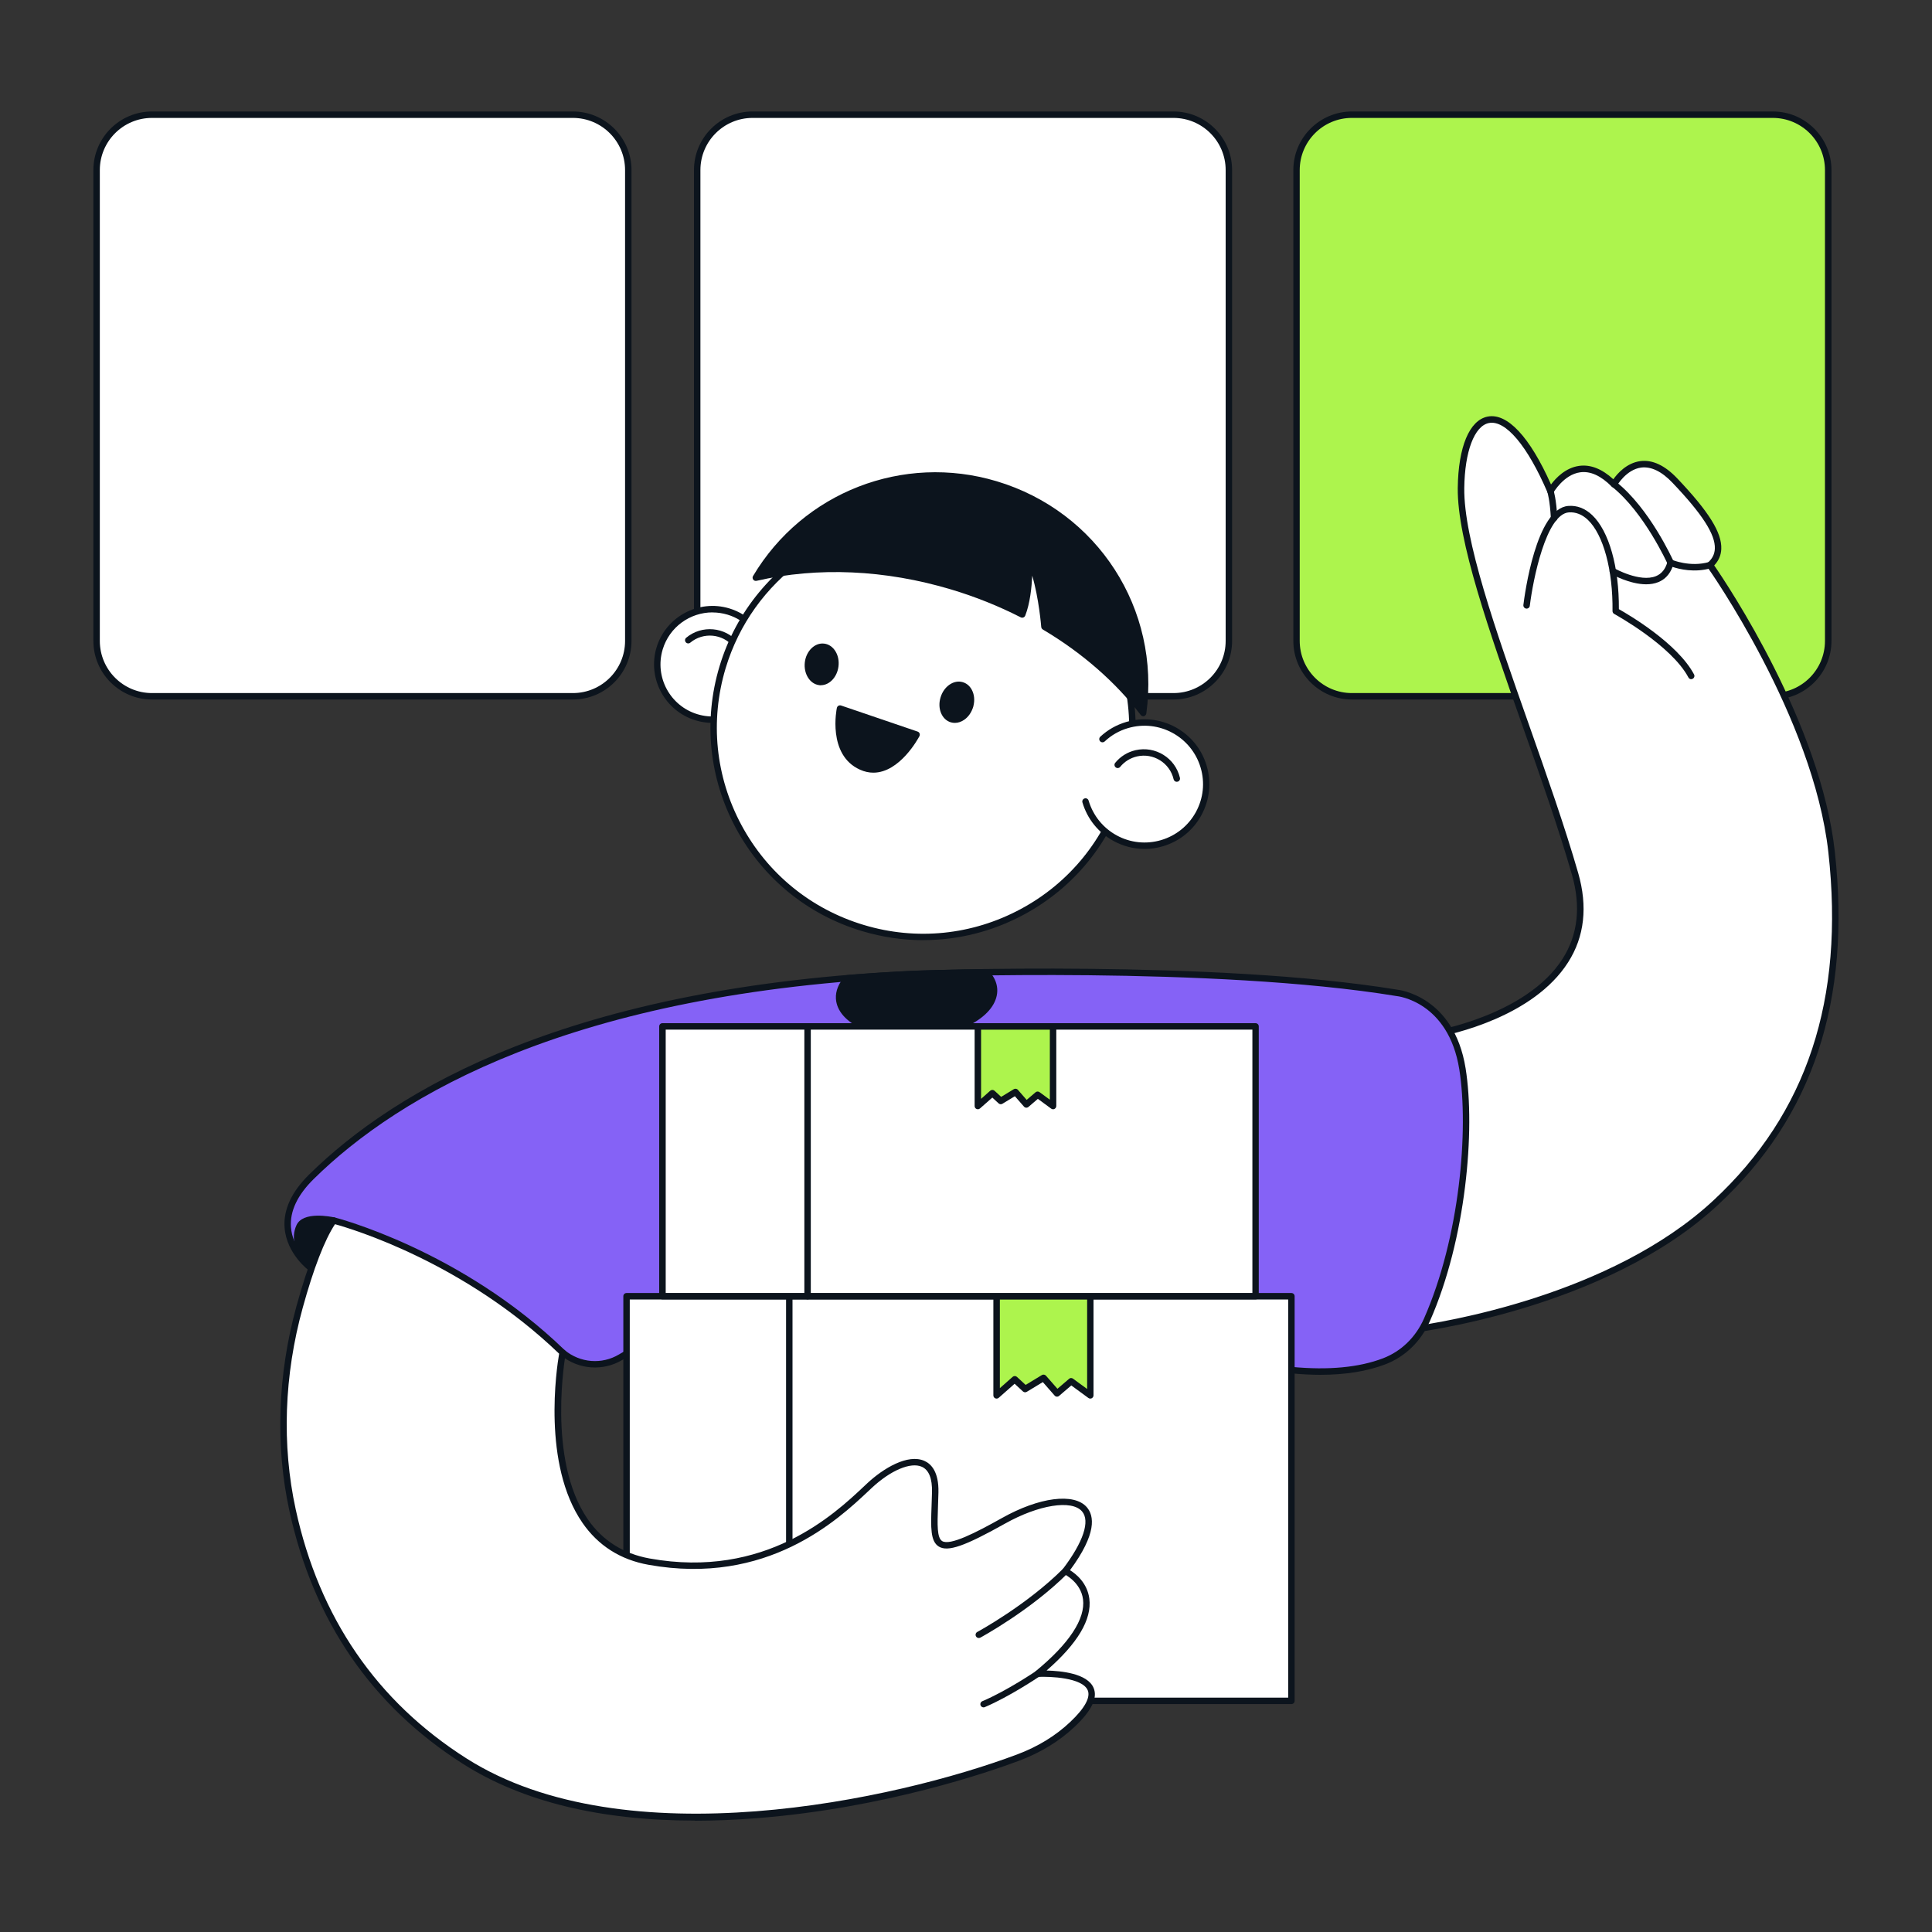 <?xml version="1.0" encoding="UTF-8"?> <svg xmlns="http://www.w3.org/2000/svg" id="Layer_1" viewBox="0 0 300 300"><rect x="0" y="0" width="300" height="300" fill="#333333" stroke="none"/><defs><style>.cls-1{fill:#fff;}.cls-2{fill:#8562f6;}.cls-3{fill:red;}.cls-4{fill:#0c141d;}.cls-5{fill:#adf44d;}</style></defs><rect class="cls-5" x="201.32" y="17.81" width="82.57" height="90.31" rx="8.6" ry="8.6"></rect><path class="cls-4" d="M275.29,108.62h-65.36c-5.02,0-9.1-4.08-9.1-9.1V26.41c0-5.02,4.08-9.1,9.1-9.1h65.36c5.02,0,9.1,4.08,9.1,9.1v73.11c0,5.02-4.08,9.1-9.1,9.1ZM209.92,18.31c-4.47,0-8.1,3.63-8.1,8.1v73.11c0,4.47,3.63,8.1,8.1,8.1h65.36c4.47,0,8.1-3.63,8.1-8.1V26.41c0-4.47-3.63-8.1-8.1-8.1h-65.36Z"></path><rect class="cls-1" x="108.26" y="17.81" width="82.57" height="90.31" rx="8.6" ry="8.6"></rect><path class="cls-4" d="M182.22,108.62h-65.36c-5.02,0-9.1-4.08-9.1-9.1V26.41c0-5.02,4.08-9.1,9.1-9.1h65.36c5.02,0,9.1,4.08,9.1,9.1v73.11c0,5.02-4.08,9.1-9.1,9.1ZM116.86,18.31c-4.47,0-8.1,3.63-8.1,8.1v73.11c0,4.47,3.63,8.1,8.1,8.1h65.36c4.47,0,8.1-3.63,8.1-8.1V26.41c0-4.47-3.63-8.1-8.1-8.1h-65.36Z"></path><rect class="cls-1" x="15" y="17.81" width="82.57" height="90.31" rx="8.6" ry="8.6"></rect><path class="cls-4" d="M88.96,108.62H23.6c-5.02,0-9.1-4.08-9.1-9.1V26.41c0-5.02,4.08-9.1,9.1-9.1h65.36c5.02,0,9.1,4.08,9.1,9.1v73.11c0,5.02-4.08,9.1-9.1,9.1ZM23.6,18.31c-4.47,0-8.1,3.63-8.1,8.1v73.11c0,4.47,3.63,8.1,8.1,8.1h65.36c4.47,0,8.1-3.63,8.1-8.1V26.41c0-4.47-3.63-8.1-8.1-8.1H23.6Z"></path><path class="cls-1" d="M222.45,160.66s28.03-4.45,22.13-24.96c-5.9-20.51-17.85-47.51-17.71-59.91.15-12.39,6.79-16.08,13.89.48,0,0,3.93-7.05,9.87-1.07,0,0,3.69-6.64,9.44-.59,5.75,6.05,8.52,10.44,5.46,13.13,0,0,16.53,23.17,18.89,44.56,2.36,21.39-2.21,39.76-18,54.45-17.69,16.45-47.51,19.77-47.51,19.77l3.54-45.87Z"></path><path class="cls-4" d="M218.9,207.02c-.13,0-.25-.05-.35-.14-.11-.1-.16-.25-.15-.4l3.54-45.87c.02-.23.19-.42.42-.46.15-.02,14.66-2.42,20.29-11.29,2.37-3.73,2.85-8.12,1.44-13.04-2.07-7.19-4.91-15.26-7.66-23.06-5.23-14.84-10.16-28.86-10.07-36.99.08-6.38,1.81-10.52,4.63-11.08,3.05-.61,6.55,3.12,9.85,10.54.75-1,2.25-2.6,4.38-2.89,1.75-.24,3.53.46,5.3,2.08.62-.88,2.07-2.54,4.2-2.82,1.87-.24,3.79.66,5.7,2.66,4.92,5.17,6.97,8.46,6.86,10.99-.04.97-.41,1.82-1.1,2.55,2.08,3.01,16.54,24.6,18.73,44.44,2.56,23.18-3.38,41.13-18.16,54.87-17.6,16.37-47.5,19.87-47.8,19.9-.02,0-.04,0-.06,0ZM222.91,161.08l-3.46,44.87c4.3-.58,30.64-4.7,46.62-19.56,14.53-13.51,20.37-31.18,17.84-54.02-2.32-21.02-18.63-44.09-18.8-44.33-.15-.21-.12-.5.08-.67.7-.61,1.05-1.32,1.09-2.16.1-2.2-1.93-5.37-6.58-10.25-1.67-1.76-3.3-2.54-4.84-2.36-2.35.3-3.79,2.82-3.8,2.85-.08.14-.21.23-.37.25-.15.02-.31-.03-.42-.14-1.68-1.69-3.32-2.44-4.9-2.22-2.56.35-4.16,3.16-4.18,3.19-.09.17-.27.26-.46.25-.19,0-.36-.13-.43-.3-3.12-7.27-6.53-11.31-9.11-10.79-2.25.45-3.75,4.42-3.82,10.11-.09,7.95,4.81,21.89,10.01,36.64,2.75,7.82,5.6,15.9,7.68,23.12,1.5,5.21.98,9.88-1.56,13.86-5.42,8.52-18.14,11.22-20.59,11.67Z"></path><path class="cls-2" d="M51.95,195.49l-3.59,1.48s-8.31-6.05,0-14.24c8.31-8.19,33.1-28.85,93.89-31.5,0,0,45.89-1.77,74.66,2.95,0,0,8.41.74,10.18,11.8,1.63,10.2-.25,27.05-5.52,38.99-1.29,2.92-3.63,5.27-6.62,6.42-3.03,1.16-7.64,2.02-14.42,1.37-12.93-1.23-73.97-5.18-93.77-6.45-2.25-.14-6.85,2.31-10.37,4.43-2.85,1.72-6.48,1.42-9.03-.71h0s-22.06-4.81-22.06-4.81l-13.35-9.73Z"></path><path class="cls-4" d="M205.04,213.48c-1.45,0-2.97-.08-4.55-.23-13.01-1.24-75.05-5.25-93.76-6.45-1.66-.11-5.24,1.44-10.08,4.36-2.99,1.8-6.79,1.53-9.51-.68l-21.94-4.78c-.07-.01-.13-.04-.19-.08l-13.13-9.56-3.33,1.37c-.16.06-.34.04-.48-.06-.15-.11-3.57-2.65-3.88-6.74-.21-2.78,1.08-5.56,3.82-8.26,13.34-13.14,40.52-29.3,94.22-31.65.46-.02,46.27-1.72,74.76,2.96.05,0,8.78.9,10.59,12.22,1.52,9.5.09,26.49-5.56,39.27-1.39,3.14-3.84,5.51-6.9,6.68-2.82,1.08-6.21,1.63-10.1,1.63ZM106.57,205.8c.08,0,.15,0,.22,0,18.71,1.2,80.76,5.21,93.79,6.45,5.69.54,10.46.09,14.19-1.34,2.81-1.08,5.06-3.26,6.34-6.15,5.57-12.6,6.98-29.35,5.49-38.71-1.69-10.56-9.65-11.38-9.73-11.38-28.43-4.67-74.14-2.97-74.6-2.95-53.38,2.33-80.34,18.34-93.56,31.36-2.52,2.48-3.71,5-3.53,7.47.23,3.07,2.54,5.24,3.26,5.84l3.32-1.36c.16-.06.34-.04.48.06l13.27,9.67,21.96,4.78c.08.02.15.05.21.1,2.39,2,5.79,2.27,8.45.67,4.97-2.99,8.48-4.51,10.44-4.51Z"></path><path class="cls-4" d="M51.8,189.52s-4.44-.99-5.31.92c-.74,1.62-.47,3.54,1.87,6.53"></path><path class="cls-4" d="M48.36,197.47c-.15,0-.3-.07-.39-.19-2.24-2.87-2.84-5.04-1.93-7.04,1.01-2.21,5.38-1.31,5.88-1.2.27.06.44.33.38.6-.06.27-.33.44-.6.38-1.05-.23-4.18-.61-4.75.64-.5,1.09-.74,2.76,1.81,6.01.17.22.13.53-.09.7-.09.07-.2.11-.31.11Z"></path><path class="cls-4" d="M262.62,105.47c-.18,0-.35-.1-.44-.27-2.66-5.01-11.44-9.82-11.53-9.87-.16-.09-.26-.26-.26-.45.08-6.33-1.42-11.89-3.84-14.17-.88-.83-1.88-1.22-2.93-1.15-3.56.25-5.59,10.55-6.07,14.5-.03.27-.28.48-.56.44-.27-.03-.47-.28-.44-.56.19-1.54,1.97-15.03,6.99-15.38,1.35-.1,2.59.38,3.69,1.42,2.61,2.47,4.19,8.05,4.15,14.61,1.54.87,9.1,5.3,11.67,10.13.13.24.04.55-.21.68-.07.04-.16.06-.23.06Z"></path><path class="cls-4" d="M255.63,90.73c-2.58,0-5.3-1.52-5.44-1.61-.24-.14-.32-.44-.19-.68.14-.24.44-.32.68-.19.04.02,3.98,2.23,6.46,1.21.88-.36,1.47-1.09,1.78-2.22.04-.14.14-.25.27-.32.13-.06.28-.07.41,0,.03.01,2.83,1.2,5.78.35.27-.08.54.08.62.34.08.27-.08.54-.34.62-2.55.74-4.93.14-5.95-.2-.44,1.15-1.17,1.94-2.2,2.36-.59.24-1.24.34-1.89.34Z"></path><path class="cls-4" d="M259.41,87.88c-.19,0-.37-.11-.46-.3-.04-.08-3.63-8.02-8.63-11.99-.22-.17-.25-.49-.08-.7.17-.22.49-.25.7-.08,5.2,4.12,8.78,12.03,8.93,12.36.11.25,0,.55-.25.66-.07.03-.14.04-.2.04Z"></path><path class="cls-4" d="M241.32,80.95c-.26,0-.48-.21-.5-.47-.15-2.82-.53-4.03-.54-4.04-.08-.26.06-.54.32-.63.26-.08.54.06.63.32.02.05.43,1.33.59,4.3.01.28-.2.51-.47.53,0,0-.02,0-.03,0Z"></path><path class="cls-1" d="M113.1,94.95c-4.53-1.36-9.32,1.22-10.68,5.75-1.36,4.53,1.22,9.32,5.75,10.68,2.19.66,4.51.42,6.53-.66,2.02-1.09,3.49-2.89,4.15-5.09h0c.89-2.97.09-6.05-1.84-8.2-1.02-1.13-2.35-2.01-3.91-2.48ZM119.09,105.7h0s0,0,0,0Z"></path><path class="cls-4" d="M110.65,112.25c-.88,0-1.76-.13-2.62-.39-4.79-1.44-7.52-6.5-6.09-11.3,1.44-4.79,6.51-7.53,11.3-6.09h0c1.6.48,3.03,1.39,4.14,2.62,2.04,2.27,2.79,5.32,2.07,8.25,0,0,.02.02.02.03h0c.08.1.12.22.12.33,0,.14-.06.28-.17.38-.07.06-.15.1-.24.12-.75,2.13-2.25,3.88-4.25,4.96-1.34.72-2.81,1.09-4.29,1.09ZM110.64,95.09c-3.48,0-6.69,2.26-7.74,5.76-1.28,4.27,1.15,8.78,5.42,10.06,2.07.62,4.25.4,6.15-.63,1.9-1.02,3.29-2.72,3.91-4.79.81-2.72.17-5.6-1.74-7.72-.99-1.1-2.26-1.91-3.68-2.33-.77-.23-1.55-.34-2.31-.34Z"></path><path class="cls-4" d="M114.24,100.57c-.14,0-.29-.06-.38-.18-1.67-2-4.66-2.27-6.67-.6-.21.18-.53.15-.7-.06-.18-.21-.15-.53.06-.7,2.43-2.03,6.05-1.7,8.08.73.18.21.15.53-.06.7-.09.08-.21.12-.32.12Z"></path><circle class="cls-1" cx="143.33" cy="112.97" r="32.51"></circle><path class="cls-4" d="M143.38,145.99c-3.18,0-6.39-.47-9.52-1.41-8.45-2.53-15.4-8.2-19.58-15.96-4.18-7.76-5.09-16.69-2.56-25.13,5.23-17.43,23.66-27.37,41.09-22.14,17.43,5.22,27.37,23.66,22.14,41.09h0c-2.53,8.45-8.2,15.4-15.96,19.58-4.88,2.63-10.22,3.96-15.61,3.96ZM143.35,80.96c-13.77,0-26.52,8.97-30.68,22.82-2.45,8.19-1.57,16.84,2.48,24.37,4.06,7.53,10.8,13.02,18.99,15.48s16.84,1.57,24.37-2.48c7.53-4.05,13.02-10.8,15.48-18.99,5.07-16.91-4.56-34.78-21.47-39.85-3.05-.91-6.14-1.35-9.17-1.35ZM174.47,122.3h0,0Z"></path><path class="cls-4" d="M142.32,114.08l-11.89-4.05s-1.51,6.89,3.32,9.04c4.82,2.15,8.57-4.99,8.57-4.99Z"></path><path class="cls-4" d="M135.61,119.98c-.66,0-1.35-.14-2.06-.46-5.14-2.29-3.62-9.53-3.6-9.6.03-.14.12-.26.24-.33s.27-.08.41-.04l11.89,4.05c.14.05.25.15.3.29s.05.29-.02.42c-.14.27-3.03,5.67-7.16,5.67ZM130.83,110.7c-.22,1.62-.5,6.3,3.12,7.92,3.63,1.62,6.69-2.73,7.63-4.26l-10.76-3.66Z"></path><path class="cls-3" d="M150.62,110.16c-.14,0-.28-.06-.38-.17-.08-.1-.12-.21-.12-.33,0-.14.06-.28.17-.38.21-.18.52-.16.7.04h0c.08.1.12.22.12.33,0,.14-.06.28-.17.38-.09.08-.21.12-.33.12Z"></path><ellipse class="cls-4" cx="127.58" cy="103.17" rx="2.75" ry="2.13" transform="translate(10.18 217.79) rotate(-83.27)"></ellipse><path class="cls-4" d="M127.46,106.41c-.08,0-.17,0-.25-.02-1.44-.17-2.44-1.76-2.24-3.53s1.56-3.1,3-2.92c.72.08,1.35.52,1.77,1.21.4.66.56,1.48.46,2.32h0c-.2,1.67-1.4,2.93-2.74,2.93ZM127.71,100.93c-.84,0-1.61.88-1.75,2.05-.15,1.23.46,2.32,1.36,2.42.91.09,1.74-.81,1.89-2.04.07-.62-.04-1.22-.32-1.69-.26-.43-.63-.69-1.03-.74-.05,0-.09,0-.14,0ZM129.7,103.42h0,0Z"></path><path class="cls-1" d="M168.55,124.46c1.5,5.07,6.82,7.96,11.89,6.46,5.07-1.5,7.96-6.82,6.46-11.89-1.5-5.07-6.82-7.96-11.89-6.46-1.48.44-2.77,1.2-3.82,2.18"></path><path class="cls-4" d="M177.72,131.82c-1.66,0-3.3-.41-4.8-1.23-2.36-1.29-4.08-3.41-4.84-5.99-.08-.26.07-.54.34-.62.27-.08.54.07.62.34.69,2.32,2.24,4.24,4.36,5.4,2.13,1.16,4.58,1.41,6.9.73,2.32-.69,4.24-2.24,5.4-4.36,1.16-2.13,1.42-4.58.73-6.9-1.42-4.79-6.47-7.54-11.27-6.13-1.37.4-2.59,1.1-3.62,2.07-.2.19-.52.18-.71-.02-.19-.2-.18-.52.02-.71,1.15-1.07,2.5-1.84,4.02-2.29,2.58-.76,5.3-.47,7.66.81,2.36,1.29,4.08,3.41,4.84,5.99.76,2.58.47,5.3-.81,7.66s-3.41,4.08-5.99,4.84c-.94.28-1.91.42-2.87.42Z"></path><path class="cls-4" d="M182.73,121.4c-.23,0-.43-.16-.49-.39-.59-2.55-3.15-4.14-5.7-3.55-1.03.24-1.93.8-2.6,1.62-.17.21-.49.25-.7.07-.21-.17-.25-.49-.07-.7.81-.99,1.9-1.67,3.15-1.96,3.09-.71,6.18,1.21,6.9,4.29.06.27-.1.54-.37.6-.04,0-.08.01-.11.01Z"></path><path class="cls-4" d="M154.65,75.2c15.55,4.66,25.02,19.92,22.88,35.51-3.88-5.1-9.1-9.7-15.34-13.4v-.02s-.55-7.04-2.38-10.52c0,0,.24,5.3-1.06,8.63,0,0,0,0,0,0-3.38-1.72-7.01-3.2-10.86-4.35-10.67-3.2-21.3-3.48-30.49-1.36,7.44-12.51,22.68-18.87,37.26-14.5Z"></path><path class="cls-4" d="M177.53,111.22c-.15,0-.3-.07-.4-.2-3.87-5.08-9.12-9.67-15.2-13.27-.09-.05-.17-.14-.21-.24-.02-.05-.04-.12-.04-.17,0-.05-.36-4.47-1.4-7.95-.08,1.84-.34,4.31-1.08,6.2-.05.13-.16.24-.29.29-.13.05-.28.05-.41-.02-3.43-1.75-7.05-3.2-10.78-4.32-10.27-3.08-20.72-3.54-30.24-1.35-.2.05-.4-.03-.52-.19-.12-.16-.13-.38-.03-.55,7.75-13.02,23.3-19.08,37.84-14.72,15.68,4.7,25.45,19.86,23.23,36.06-.03.2-.17.36-.37.42-.04.01-.08.02-.13.02ZM162.66,97.02c5.71,3.42,10.7,7.7,14.52,12.44,1.52-15.25-7.85-29.33-22.67-33.77h0c-13.72-4.11-28.37,1.34-36.07,13.28,9.37-1.94,19.57-1.38,29.59,1.62,3.6,1.08,7.11,2.47,10.44,4.13,1.04-3.17.85-7.86.84-7.91-.01-.23.14-.44.37-.5.23-.06.46.04.57.25,1.69,3.2,2.3,9.17,2.41,10.47Z"></path><ellipse class="cls-4" cx="148.57" cy="109.04" rx="2.75" ry="2.13" transform="translate(1.46 220.06) rotate(-73.32)"></ellipse><path class="cls-4" d="M148.27,112.25c-.21,0-.43-.03-.63-.09-.7-.21-1.24-.74-1.54-1.5-.28-.72-.3-1.56-.05-2.37.24-.81.72-1.5,1.35-1.95.66-.47,1.41-.62,2.11-.41.7.21,1.24.74,1.54,1.5.28.72.3,1.56.05,2.37h0c-.24.81-.72,1.5-1.35,1.95-.47.33-.97.5-1.48.5ZM148.88,106.84c-.3,0-.61.11-.9.32-.44.32-.79.82-.97,1.42s-.17,1.21.03,1.72c.18.47.5.79.89.91.39.12.84.02,1.24-.27.45-.32.79-.82.97-1.42h0c.18-.6.17-1.21-.03-1.72-.18-.47-.5-.79-.89-.91-.11-.03-.23-.05-.34-.05Z"></path><path class="cls-4" d="M142.71,160.65c6.64-.4,11.85-3.57,11.64-7.06-.06-.96-.53-1.84-1.3-2.61-6.62.1-10.79.26-10.79.26-3.68.16-7.23.39-10.65.67-.89.96-1.37,2.03-1.3,3.14.21,3.5,5.77,6.01,12.41,5.6Z"></path><path class="cls-4" d="M141.31,161.19c-2.76,0-5.35-.49-7.42-1.42-2.52-1.14-3.97-2.8-4.09-4.69-.07-1.2.42-2.42,1.43-3.51.08-.09.2-.15.33-.16,3.48-.29,7.07-.52,10.67-.68.04,0,4.26-.16,10.81-.26.13,0,.26.05.36.15.9.89,1.38,1.88,1.45,2.93.23,3.83-5.08,7.17-12.1,7.59-.48.03-.96.04-1.43.04ZM131.84,152.39c-.75.86-1.1,1.74-1.04,2.63.09,1.5,1.33,2.86,3.5,3.84,2.27,1.02,5.25,1.49,8.38,1.29,6.25-.38,11.36-3.37,11.17-6.54-.05-.75-.39-1.46-1.01-2.13-6.41.09-10.52.25-10.56.25-3.52.15-7.02.38-10.43.66Z"></path><rect class="cls-1" x="97.29" y="201.27" width="103.24" height="62.83"></rect><path class="cls-4" d="M200.53,264.61h-103.24c-.28,0-.5-.22-.5-.5v-62.83c0-.28.22-.5.5-.5h103.24c.28,0,.5.22.5.5v62.83c0,.28-.22.5-.5.5ZM97.79,263.61h102.24v-61.83h-102.24v61.83Z"></path><path class="cls-4" d="M122.56,264.61c-.28,0-.5-.22-.5-.5v-62.83c0-.28.22-.5.5-.5s.5.22.5.5v62.83c0,.28-.22.5-.5.5Z"></path><polygon class="cls-5" points="169.3 216.67 169.3 201.27 154.75 201.27 154.75 216.67 157.56 214.18 159.18 215.68 162.03 213.96 164.13 216.36 166.32 214.48 169.3 216.67"></polygon><path class="cls-4" d="M154.75,217.17c-.07,0-.14-.01-.21-.04-.18-.08-.29-.26-.29-.46v-15.39c0-.28.22-.5.5-.5h14.55c.28,0,.5.22.5.5v15.39c0,.19-.11.36-.27.45-.17.08-.37.07-.52-.04l-2.66-1.95-1.89,1.62c-.21.18-.52.16-.7-.05l-1.83-2.09-2.49,1.51c-.19.12-.44.09-.6-.06l-1.29-1.19-2.47,2.18c-.09.08-.21.13-.33.13ZM166.32,213.98c.1,0,.21.03.3.1l2.19,1.6v-13.91h-13.55v13.78l1.98-1.75c.19-.17.48-.17.67,0l1.35,1.25,2.52-1.53c.21-.13.48-.08.64.1l1.78,2.03,1.82-1.56c.09-.08.21-.12.33-.12Z"></path><rect class="cls-1" x="102.87" y="159.38" width="92.1" height="41.89"></rect><path class="cls-4" d="M194.96,201.77h-92.1c-.28,0-.5-.22-.5-.5v-41.89c0-.28.22-.5.5-.5h92.1c.28,0,.5.22.5.5v41.89c0,.28-.22.5-.5.5ZM103.37,200.77h91.1v-40.89h-91.1v40.89Z"></path><path class="cls-4" d="M125.4,201.77c-.28,0-.5-.22-.5-.5v-41.89c0-.28.22-.5.5-.5s.5.22.5.5v41.89c0,.28-.22.5-.5.5Z"></path><polygon class="cls-5" points="163.52 171.74 163.52 159.38 151.84 159.38 151.84 171.74 154.1 169.74 155.4 170.95 157.68 169.56 159.37 171.49 161.13 169.98 163.52 171.74"></polygon><path class="cls-4" d="M151.84,172.24c-.07,0-.14-.01-.21-.04-.18-.08-.29-.26-.29-.46v-12.35c0-.28.22-.5.5-.5h11.68c.28,0,.5.22.5.5v12.35c0,.19-.11.36-.27.45-.17.09-.37.07-.52-.04l-2.07-1.52-1.46,1.25c-.21.18-.52.16-.7-.05l-1.41-1.61-1.93,1.17c-.19.12-.43.09-.6-.06l-.97-.9-1.92,1.69c-.09.08-.21.13-.33.13ZM157.68,169.06c.14,0,.28.06.38.17l1.36,1.56,1.38-1.18c.18-.15.43-.16.62-.02l1.6,1.17v-10.87h-10.68v10.74l1.42-1.26c.19-.17.48-.17.67,0l1.03.95,1.96-1.19c.08-.05.17-.07.26-.07Z"></path><path class="cls-1" d="M87.36,210.03s-5.46,29.07,13.43,32.46c18.89,3.39,29.81-7.67,34.23-11.8,4.43-4.13,10.35-5.9,10.2,1.03-.18,8.42-1.5,11.21,10.6,4.43,9.51-5.34,18.44-3.84,9.59,7.82,0,0,9.74,4.43-4.28,15.94,0,0,14.47-.71,5.39,7.86-2.41,2.28-5.3,3.98-8.41,5.14-18.68,7.01-60.83,16.54-85.95.57-16.89-10.74-23.82-25.6-26.74-38.97-2.28-10.43-1.74-21.28,1.1-31.57,1.37-4.96,3.22-10.5,5.28-13.41,0,0,19.33,4.8,35.56,20.51Z"></path><path class="cls-4" d="M107.91,282.7c-14.72,0-26.8-2.95-36.01-8.8-14.17-9.01-23.24-22.23-26.96-39.29-2.22-10.16-1.83-21.16,1.1-31.81,1.8-6.52,3.6-11.09,5.35-13.57.12-.17.33-.25.53-.2.19.05,19.65,5.01,35.79,20.64.12.12.17.29.14.45-.03.16-3,16.48,3.41,25.78,2.28,3.31,5.52,5.36,9.61,6.1,17.95,3.23,28.7-6.88,33.29-11.2l.51-.48c2.49-2.32,6.3-4.62,8.88-3.47,1.03.46,2.24,1.68,2.17,4.88-.02.79-.04,1.52-.07,2.21-.1,2.82-.17,4.85.65,5.36,1.22.74,5.18-1.28,9.28-3.58,5.79-3.25,11.22-3.95,13.18-1.68,1.15,1.32,1.6,4.08-2.61,9.78.91.56,2.68,1.96,3,4.41.42,3.22-1.81,6.97-6.64,11.17,2.24.05,6.34.44,7.3,2.69.67,1.57-.3,3.54-2.95,6.05-2.37,2.23-5.25,4-8.58,5.25-4.53,1.7-20.85,7.37-40.7,8.93-3.35.26-6.58.4-9.69.4ZM52.02,190.09c-1.61,2.43-3.34,6.9-5.01,12.97-2.9,10.5-3.27,21.33-1.09,31.33,3.66,16.79,12.58,29.8,26.52,38.66,24.62,15.65,66.69,6.44,85.5-.62,3.2-1.2,5.97-2.89,8.24-5.04,2.25-2.12,3.19-3.83,2.72-4.93-.84-1.97-5.87-2.16-7.74-2.07-.23.02-.41-.12-.49-.32-.08-.2-.02-.43.15-.57,5.2-4.27,7.74-8.13,7.35-11.16-.35-2.7-2.94-3.92-2.96-3.93-.14-.06-.24-.19-.28-.33-.04-.15,0-.3.09-.42,3.2-4.21,4.29-7.49,2.99-8.98-1.6-1.84-6.73-1.02-11.94,1.9-6.28,3.52-8.88,4.43-10.29,3.57-1.32-.81-1.25-2.97-1.13-6.25.02-.68.05-1.41.07-2.19.05-2.13-.48-3.46-1.58-3.95-1.72-.77-4.85.55-7.78,3.29l-.51.48c-4.7,4.42-15.71,14.76-34.15,11.45-4.36-.78-7.82-2.98-10.26-6.52-6.27-9.09-4.01-24-3.62-26.26-14.74-14.17-32.19-19.39-34.81-20.11Z"></path><path class="cls-4" d="M152.73,265.12c-.19,0-.38-.11-.46-.3-.11-.25.01-.55.27-.66,3.75-1.58,8.28-4.64,8.32-4.67.23-.15.54-.09.69.13s.1.54-.13.69c-.19.13-4.66,3.14-8.5,4.77-.06.03-.13.04-.19.04Z"></path><path class="cls-4" d="M151.99,254.35c-.18,0-.35-.09-.44-.26-.13-.24-.04-.55.2-.68.08-.04,7.68-4.17,13.31-9.8.2-.2.51-.2.71,0s.2.51,0,.71c-5.74,5.74-13.47,9.93-13.54,9.97-.08.04-.16.06-.24.06Z"></path></svg> 